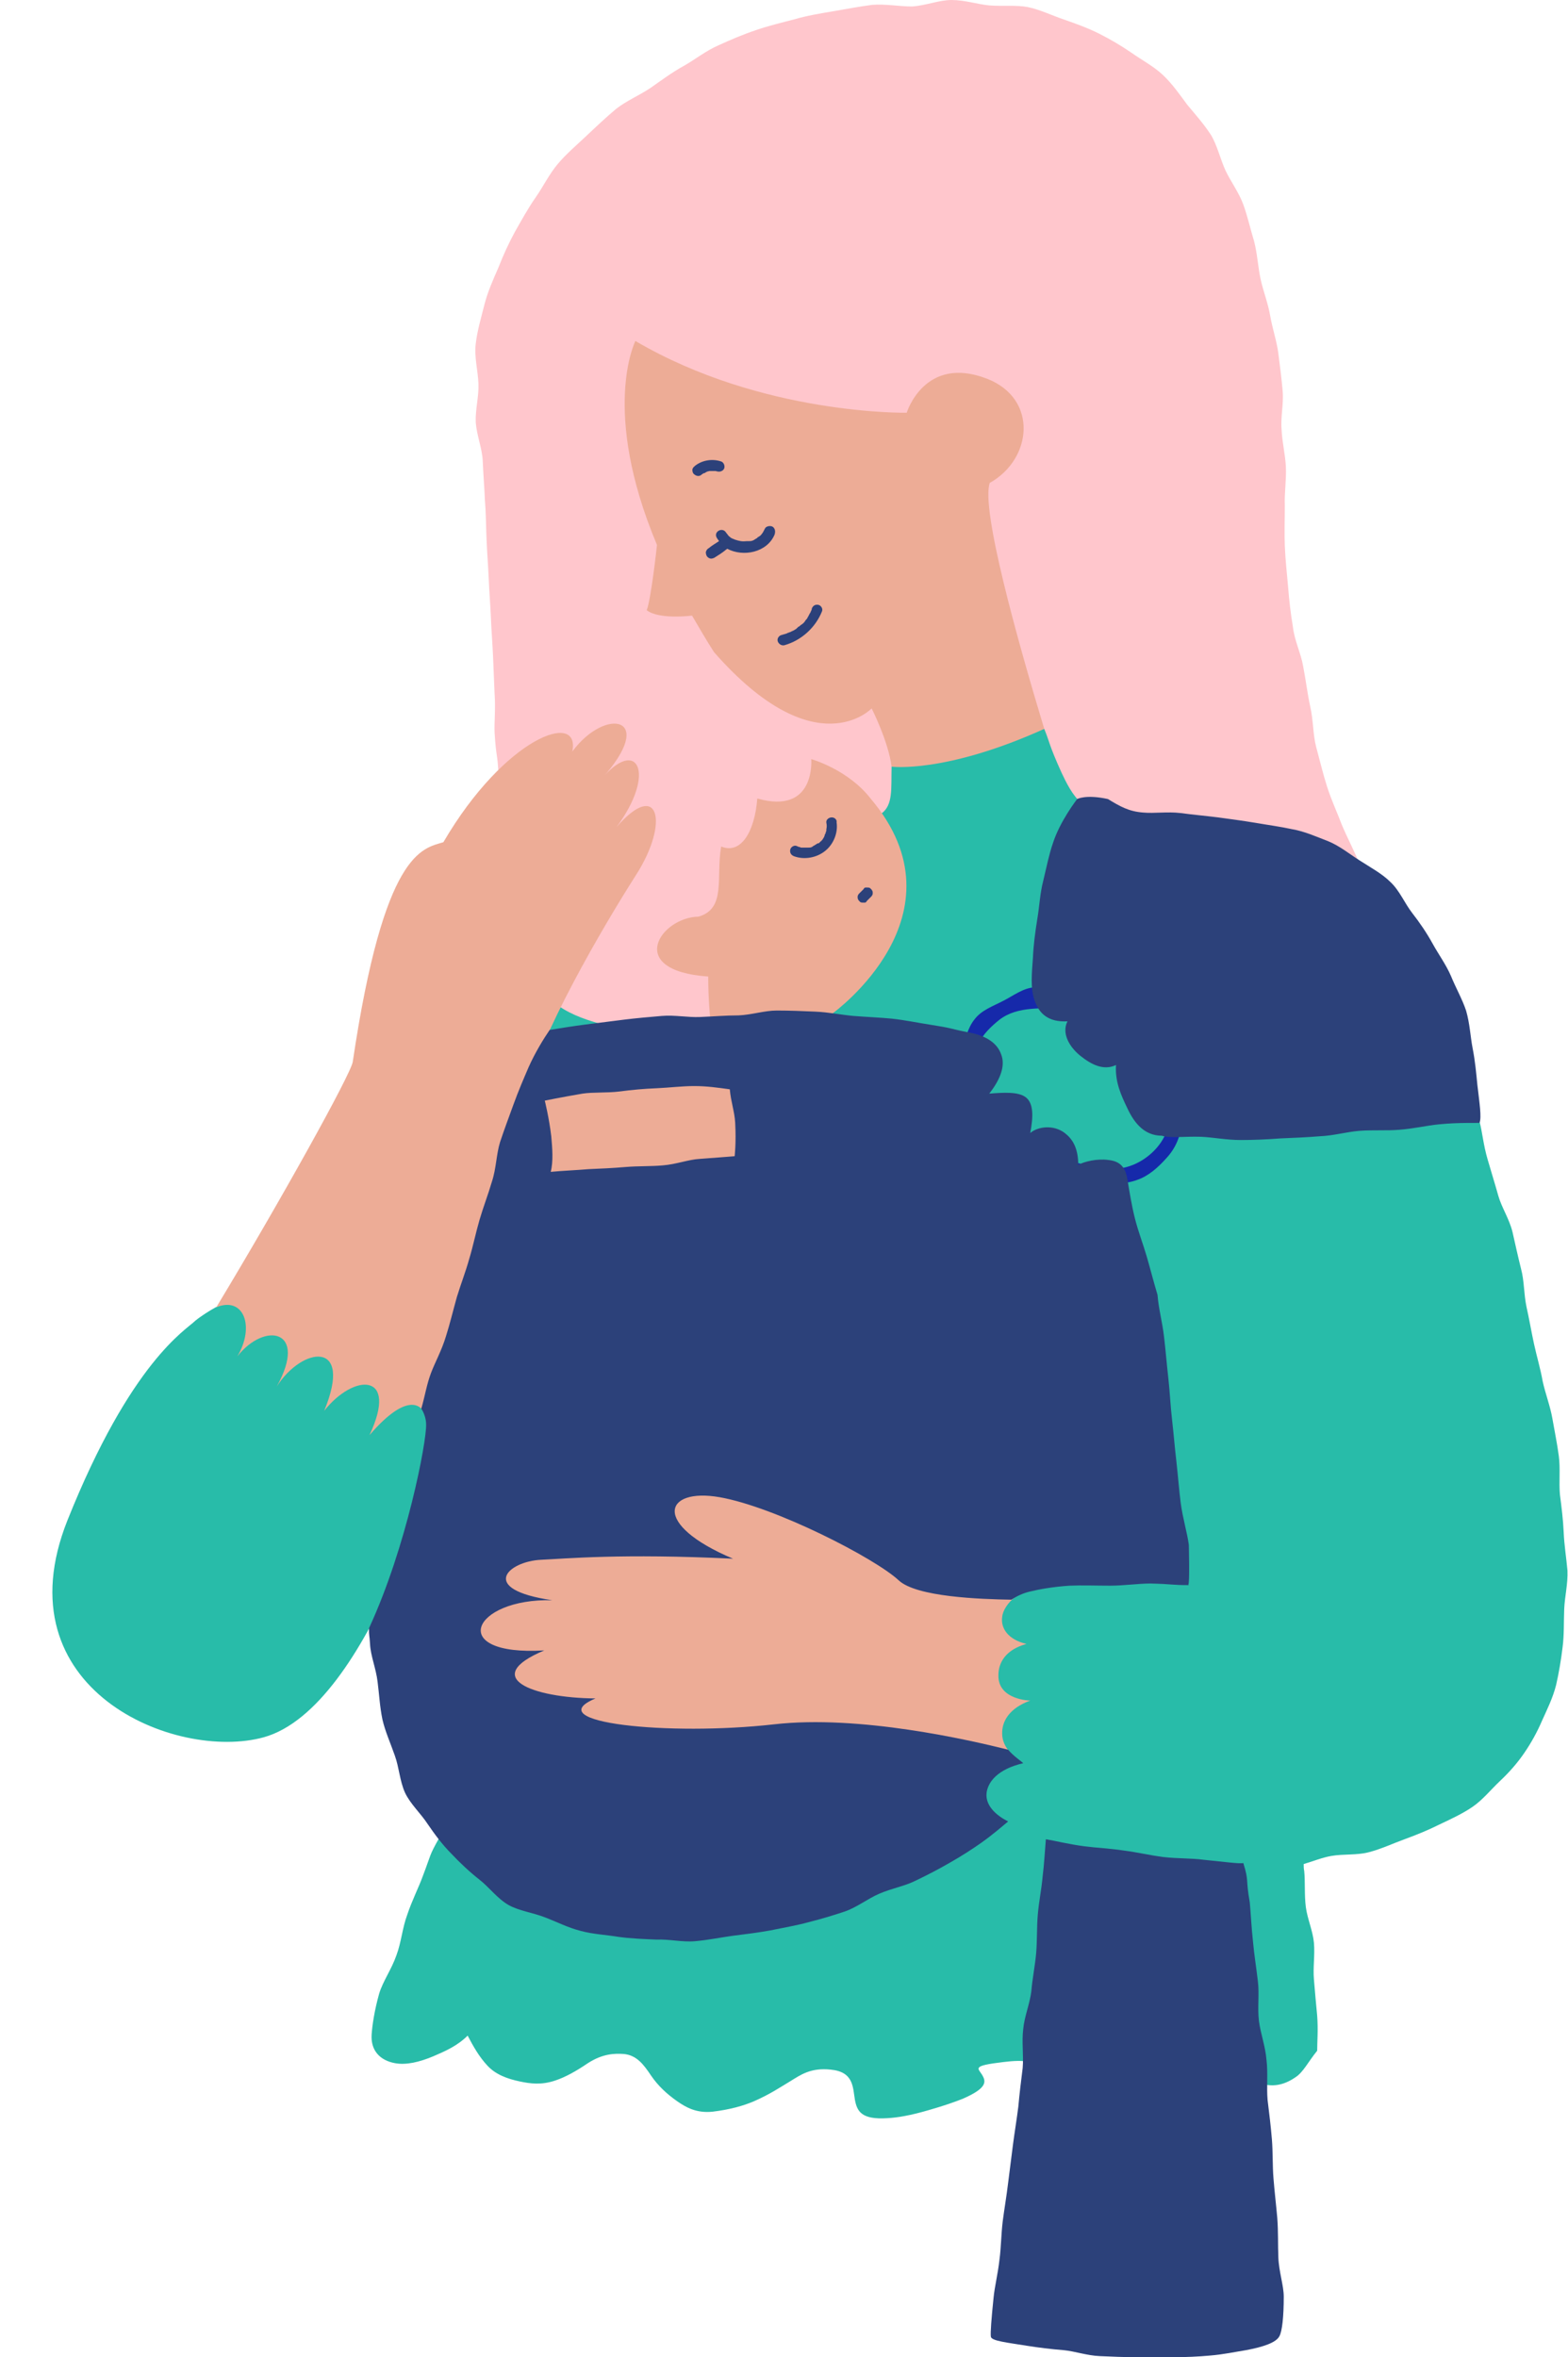 <?xml version="1.0" encoding="UTF-8" standalone="no"?><svg xmlns="http://www.w3.org/2000/svg" xmlns:xlink="http://www.w3.org/1999/xlink" fill="#000000" height="436.9" preserveAspectRatio="xMidYMid meet" version="1" viewBox="-9.7 0.0 290.7 436.9" width="290.7" zoomAndPan="magnify"><g id="change1_1"><path d="M280.2,284c-0.1-2.3-0.4-4.7-0.7-7c-0.2-2.3,0.1-4.8-0.2-7.1c-0.3-2.3-0.8-4.7-1.2-7c-0.4-2.3-1.3-4.6-1.8-6.9 c-0.4-2.3-1.1-4.6-1.6-6.9c-0.5-2.3-0.9-4.7-1.4-6.9c-0.5-2.4-0.4-4.8-1-7c-0.6-2.4-1.1-4.7-1.6-6.9c-0.6-2.4-2-4.5-2.6-6.6 c-0.7-2.5-1.4-4.7-2-6.8c-0.8-2.7-1-5.2-1.5-7c-0.4,0.1-2.9-1.1-6.5-3.7c-1.7-1.2-3.5-3-5.7-4.7c-1.8-1.4-4-2.6-6.1-4.1 c-1.9-1.4-3.9-2.8-5.9-4.4c-1.9-1.5-3.4-3.5-5.4-5c-1.9-1.5-4-2.8-6-4.3c-1.9-1.5-3.7-3.3-5.6-4.8c-2-1.5-4.1-2.8-6-4.3 c-2-1.6-3.9-3.1-5.8-4.6c-2-1.6-4.1-3-5.9-4.4c-2.1-1.6-3.7-3.5-5.5-4.9c-2.2-1.7-4.7-2.6-6.3-3.9c-3.6-2.9,0.3-2.7-1.8-5.7 c-2.1-3.1-3.2-2.2-4.6-6.6c-0.7-2.1-1.3-6.9-3.2-7.8c-2.1-0.6-4.1,0-6.2,0.7c-2.5,0.8-6,2.3-8.1,2.8c-2.7,0.6-6.1-2.1-8.1-1.8 c-4.5,0.6-8.8,1.5-9.5,5c-0.9,4.3,4.4,6.6-0.9,7.2c1.8,2.2,1.2,4.9,2.2,7c1.2,2.5-1.7,4.2-1.4,6.5c0.3,2.7-0.2,3.6-0.8,6 c-0.6,2.6,2.4,5.2,1.2,7.3c-1.4,2.4-2.8,4.4-4.4,6.1c-3,3.3-3.6,3.1-6.7,5.4c-1.1,0.8,1.9,2.2,2.6,3.3c2.5,0.2,5.1,0.2,7.6,0.6 c2.6,0.4,5.1,1.1,7.4,1.6c2.7,0.5,5.1,1.4,7.3,2.1c0.2,0,0.7,2.7,1.8,6.9c0.6,2.1,1.9,4.4,2.6,7c0.6,2.3,1.3,4.8,1.9,7.2 c0.6,2.4,0.8,5,1.4,7.3c0.7,2.6,1.3,5.1,1.8,7.2c1.1,4.2,2.2,7.1,2.4,7.1c0-1.3,2.1-0.1,5.4,2.8c1.5,1.3,2.9,3.2,4.7,5 c1.5,1.5,3.6,2.7,5.3,4.4c1.5,1.6,2.9,3.5,4.5,5.2c1.6,1.6,1.1,17.3,2.7,19c1.6,1.7,9.7,17.8,9.7,17.8s-2.2,0.4-6.5,0.3 c-2.3,0-4-2.2-6.7-2.2c-2.6,0-4.9,0.7-7.2,0.8c-3.1,0.1-6.4,2-8,2.3c-3.2,0.8-8.5,5.2-8.8,7.2c-0.1,1.1,0.7,2.2,1.9,3.1 c-0.5,0.3-1,0.5-1.7,0.8c-1.9,0.7-4.1,1.8-6.7,2.8c-2.1,0.8-4.4,1.4-6.9,2.3c-2.2,0.8-4.5,1.4-6.9,2.3c-2.2,0.8-4.3,2.1-6.6,3 c-2.2,0.8-4.5,1.6-6.8,2.5c-2.2,0.8-4.6,1.4-6.9,2.2c-2.3,0.8-4.5,1.9-6.7,2.7c-2.3,0.8-4.8,1.1-7,1.9c-2.3,0.8-4.7,1.3-7,2.1 c-2.3,0.8-4.5,1.9-6.7,2.7c-2.3,0.8-4.5,2-6.7,2.8c-2.4,0.9-4.8,1.2-7,2c-2.4,0.9-4.5,2.4-6.6,3.1c-2.6,0.9-5.1,1.1-7.1,1.8 c-3.8,1.3-5.7,2.6-6.4,2.8c-1.9,3.4-1.4,2.8-3,7c-0.8,2.2-2,4.5-2.9,7.2c-0.9,2.4-1.1,5.1-2,7.5c-0.9,2.6-2.5,4.8-3.2,7.1 c-0.9,3.2-1.3,6-1.4,7.6c-0.2,3,1.6,4.8,4.3,5.3c2.1,0.4,4.6-0.2,7.2-1.3c2.1-0.9,4.4-1.9,6.3-3.8c1,1.9,2.1,3.9,3.7,5.6 c1.5,1.6,3.6,2.4,6,2.9c1.9,0.4,4,0.7,6.6-0.2c1.8-0.6,3.8-1.7,6-3.2c2.8-1.8,5-1.8,6.6-1.7c2.4,0.2,3.7,1.9,5.1,4 c1.3,1.9,2.9,3.4,4.9,4.8c1.6,1.1,3.5,2.2,6.5,1.9c3.3-0.4,5.7-1.1,7.6-1.9c3-1.3,4.9-2.6,6.9-3.8c1.8-1.1,3.7-2.5,7.4-2.1 c4.3,0.4,4.1,3.3,4.5,5.6c0.4,2.2,1.3,3.7,6,3.4c1.9-0.1,4.3-0.5,7.7-1.5c2.8-0.8,4.8-1.5,6.3-2.1c4.6-2,4.3-3.2,3.6-4.4 c-0.8-1.3-2-1.7,3.9-2.4c4-0.5,5.6-0.1,6.5,1.1c1.4,1.7,0.8,4.7,3.5,6c1.3,0.7,3.5,0.6,7,0.3c3.1-0.3,5.3-0.9,7-1.6 c3.2-1.3,4.5-2.9,5.7-4.3c1.3-1.4,2.5-2.7,6.4-2.5c2.4,0.1,4.5,0.8,6.2,1.7c2.1,1.1,3.7,2.7,5.6,3.3c1.9,0.6,4,0.4,6.3-1.2 c1.4-0.9,2.3-2.8,4-4.9c0-1.7,0.2-3.8,0-6.5c-0.2-2-0.4-4.3-0.6-6.7c-0.2-2.2,0.2-4.5,0-6.8c-0.2-2.2-1.2-4.4-1.5-6.6 c-0.3-2.3-0.1-4.6-0.3-6.7c-0.1-0.4-0.1-0.9-0.1-1.3c1.7-0.5,3.4-1.2,5.1-1.5c2.3-0.4,4.7-0.1,7-0.7s4.4-1.6,6.6-2.4 c2.2-0.8,4.4-1.7,6.4-2.7c2.1-1,4.3-2,6.2-3.3c1.9-1.3,3.4-3.2,5.1-4.8c1.7-1.6,3.2-3.3,4.5-5.2c1.3-1.9,2.4-3.9,3.3-6 c0.9-2,2-4.2,2.6-6.6c0.5-2.2,0.9-4.5,1.2-7c0.3-2.3,0.2-4.6,0.3-7.1c0.1-2.3,0.7-4.6,0.6-7.1C280.7,288.8,280.3,286.4,280.2,284z M108.9,180.2c-0.1,0.9-18.3-13.4-19.8-10.4S69.4,194,69.4,194s28.9,17.2,27,17.4c-2,0.2,12.5-21,12.5-21V180.2z M2.8,281.8 c-12.5,31.4,20.1,44.7,36.4,40.2c19.7-5.5,33.3-53.2,33.1-58.7c-0.1-3.7-3.2-11.1-10.6-2.5c5.5-11.7-2.1-11.7-7.6-4.7 c5.5-13.3-4.8-11.9-9.5-4.4c6.3-11.3,2.3-11.9-2.5-3.9c4.8-6.1-4.2-9.4-11.8-5.5c-1.1,0.6-2.7,1.6-3.8,2.5 C24.8,246.5,14.6,252.3,2.8,281.8z" fill="#28bca9"/></g><g id="change2_1"><path d="M115.5,173.8c-1.1,1.8-0.6,3.6,1.2,5.1c1.1,0.9,3,0.7,5.8,0.9c0.8,4.4,2.3,5.9-0.2,8.3s-2.6,0.9-6.8,1.2 c-2,0.2-4.6-0.3-7.1-0.1c-2.1,0.2-3.9,0.4-6.3,0.7c-2.5-0.7-5.6-1.6-8.3-3.5c-1.5-1.6-2.2-4.3-3.4-6.8c-1-2.1-2-4.4-2.8-6.9 c-0.7-2.4-1.3-4.8-1.8-7.3s-0.8-5-1.2-7.4c-0.4-2.7-1.1-5.2-1.4-7.4c-0.5-4.5-0.3-3.7-0.5-7.5c-0.2-3.6-0.4-2.6-0.7-7.2 c-0.1-2,0.2-4.5,0-7.2c-0.1-2.2-0.2-4.6-0.3-7.2c-0.1-2.3-0.3-4.7-0.4-7.2c-0.1-2.3-0.3-4.7-0.4-7.2c-0.1-2.3-0.3-4.7-0.4-7.2 c-0.1-2.4-0.1-4.8-0.3-7.2c-0.1-2.4-0.3-4.8-0.4-7.2c-0.1-2.4-1.1-4.7-1.3-7.2c-0.1-2.4,0.6-4.8,0.5-7.2c-0.1-2.5-0.8-4.9-0.5-7.4 s1-4.8,1.6-7.2s1.6-4.6,2.6-6.9c0.9-2.3,1.9-4.5,3.1-6.7c1.2-2.1,2.4-4.3,3.8-6.3s2.5-4.3,4.1-6.2c1.6-1.9,3.5-3.5,5.3-5.2 s3.6-3.4,5.5-5c1.9-1.5,4.3-2.5,6.4-3.9c2-1.4,4-2.9,6.2-4.1c2.1-1.2,4.1-2.8,6.4-3.8c2.2-1,4.5-2,6.9-2.8c2.3-0.8,4.8-1.4,7.1-2 c2.4-0.7,4.8-1.1,7.2-1.5s4.9-0.9,7.3-1.2c2.5-0.2,5,0.3,7.4,0.3c2.7-0.2,5-1.2,7.3-1.2c2.5,0,4.8,0.8,7,1c2.4,0.2,4.9-0.1,7.1,0.3 c2.4,0.5,4.6,1.6,6.7,2.3c2.3,0.8,4.5,1.6,6.5,2.6c2.2,1.1,4.2,2.3,6.1,3.6c2,1.4,4.1,2.5,5.8,4.1s3.1,3.6,4.5,5.5 c1.5,1.8,3.1,3.6,4.4,5.6c1.2,2,1.7,4.4,2.7,6.6c1,2.1,2.5,4.1,3.3,6.3s1.3,4.5,2,6.8c0.6,2.3,0.7,4.6,1.2,7 c0.5,2.3,1.4,4.5,1.8,6.9c0.4,2.3,1.2,4.6,1.5,6.9c0.3,2.3,0.6,4.7,0.8,7c0.2,2.4-0.4,4.8-0.2,7.1c0.1,2.4,0.7,4.7,0.8,7 c0.1,2.4-0.3,4.8-0.2,7.1c0,2.6-0.1,5.1,0,7.5c0.1,2.6,0.4,5.1,0.6,7.5c0.2,2.6,0.5,5.1,0.9,7.5c0.3,2.6,1.5,4.9,1.9,7.3 c0.5,2.6,0.8,5.1,1.3,7.4c0.6,2.6,0.5,5.2,1.1,7.5c0.7,2.6,1.3,5.1,2,7.3c0.9,2.8,2,5.1,2.7,7c1.8,4.5,6.9,12.8,3.6,14.5 c-3.4,1.7-4-6.8-7.8-6.4c-3.8,0.4-3.8-0.2-7.6,0.2s-3.8,0.5-7.5,0.9c-3.8,0.4-3.7,0.7-7.5,1.1c-3.8,0.4-3.8-0.1-7.6,0.3 c-3.8,0.4-3.7,0.7-7.5,1.1c-3.8,0.4-4.9,3.6-7.6,0.9c-2.1-2.1,2.4-1.8,4.5-3.9s3.2-1.5,4.3-4.2c1.1-2.8-2.3-1.7-4.8-4 c-1.4-1.2-1.1-3.2-2.7-4.4c-1.6-1.2-2.9-3.9-3.7-5.6c-2.4-5.3-2.2-5.7-3.2-8.1c-3.4-1.3-3.3,0.6-7.3,1.8c-2.1,0.7-4.3,1.4-6.8,2.1 c-2.4,0.6-4.7,1.9-6.9,2.3c-2.8,0.5-7.3,0.5-7.3,0.8c-0.1,4.1,0.3,7.1-1.9,8.7c0.9,1.5,2,4.2,3,7c0.8,2.3,0.5,4.6,0.7,7.1 c0.1,2.5-0.7,3.8-1.9,6c-3.4,1.6-1.5,1.1-5.8,0.9c-2.2-0.1-4.7-0.5-7.4-0.7c-2.4-0.1-4.9-0.8-7.4-0.9c-2.6-0.1-5.2-0.2-7.4-0.3 c-3.3-0.2-4.8,1.5-6.2,1.5C120,171.8,116.6,171.8,115.5,173.8z M161.2,138.5c-1.9-0.6-5,1.6-2.9,1.6S163.1,139.2,161.2,138.5z" fill="#ffc6cc"/></g><g id="change3_1"><path d="M110.2,113.1c2.3,1.8,8.4,1,8.4,1l0,0c1.3,2.2,2.6,4.5,4.1,6.8c18.8,21.4,29.2,10.4,29.2,10.4s3.1,6.1,3.7,10.8 c0,0,9.9,1.3,28.3-7c-4.9-16.2-11.8-40.8-10.1-45.6c7.9-4.4,9-15.6-0.5-19.3c-11.6-4.5-14.9,6.3-14.9,6.3s-26.8,0.5-50.3-13.3 c0,0-6.5,12.8,4,37.8l0,0C112.1,101.1,111,111.1,110.2,113.1z M121.6,181c0,3.9,0.3,7.1,0.4,8c1.7-0.1,3.7,2.8,5.4,2.8 c2.5-0.1,5.6,0,7.9,0c2.5,0,4.3-0.1,6.5,0c1.1,0,1.4-1.7,2.4-1.6c0.1-0.1,0.5-2.4,0.5-2.4s25.3-18.2,7-39.8c-4.2-5.4-11-7.3-11-7.3 s0.9,10.4-10,7.3c-0.5,6.3-3.1,10.4-6.7,8.9c-1,5.7,1,11.5-4.2,13C112.8,170,106,179.9,121.6,181z M89.1,202.1c0,0,3.3-0.7,7.8-1.5 c2.2-0.4,4.9-0.1,7.7-0.4c2.4-0.3,5-0.5,7.6-0.7c2.5-0.2,5.1-0.5,7.7-0.4s4.9,0.4,7.3,0.8c0.2,2.8,1,5.2,1.2,7.5 c0.3,4.6,0,7.6,0,7.6s-2.7,0.2-7.3,0.6c-2.2,0.2-4.8,1.2-7.6,1.4c-2.4,0.2-5,0.1-7.7,0.3c-2.6,0.2-5.1,0.3-7.7,0.5 c-2.7,0.2-5.4,0.3-7.8,0.5c0.5-2.3,0.3-5.4,0-8.1C90,206,89.1,202.1,89.1,202.1z M104.6,153.3c7.5-10.1,3.8-16.8-2.8-8.9 c10.5-11.6,0.8-13.5-5.4-5.1c1.6-7.7-12.5-2.7-23.9,16.8c-3.9,1.2-11,1.6-16.8,40.7c-0.3,2.2-13.4,25.8-25.3,45.5 c5.1-2.1,7.2,3.6,3.9,9.1c5.1-6.5,13.2-5,7.3,5.6c4.7-7.4,14.3-8.8,8.8,4.5c5.5-7,13.9-7.2,8.4,4.5c7.4-8.6,10.5-5.7,10.7-2 c5.9-15.5,11.8-35.4,18-60.3c2.7-11.7,14.7-32.1,20.7-41.5C114.5,152.4,112.4,144.3,104.6,153.3z M132.6,323 c15.8-1.8,37.6-0.2,44.8,1.6c-0.8-0.9-1.3-2.1-1.3-3.2c-0.1-2.3,1.3-4.8,5.2-6.2c0,0-6-0.1-5.9-4.7c0-2.2,1.2-4.7,5.2-5.8 c-3.4-0.8-4.8-2.9-4.5-5c0.1-1.2,1.1-2.7,2.3-3.6c-5.7,0-15.5-3.1-18.8-6.2c-4.4-4.1-25-12.2-35.3-14s-19,5.3-3.8,11.7 c-20.7-1-25.8-0.8-30.3-0.5c-6.3,0.3-17.1,7.2-3.3,9.1c-14.9-0.4-20.2,12.3-2,11.2c-11.9,5-1.6,7.9,10.2,8.1 C84.3,320.1,113.1,325.2,132.6,323z" fill="#edac96"/></g><g id="change4_1"><path d="M209.3,205.2c-0.5-3.2-1.9-5.9-3.9-8.4c-1.2-1.5-2-3.4-3.5-4.7c-1.4-1.3-3.1-2.3-4.7-3.4 c-2.6-1.8-5.6-3.4-8.8-4.3c-0.1,0-0.2-0.1-0.4-0.1c-1.9-0.8-3.9-1.4-5.9-1.3c-2.1,0.1-4,1.6-5.8,2.5c-1.9,1-4,1.7-5.3,3.4 c-1.3,1.6-1.8,3.8-2.3,5.9c-0.5,2.3-0.4,4.3,0,6.4c0.5,2.1,1.3,4,2.6,5.8c1.2,1.8,2.7,3.3,4.4,4.7s3.3,2.9,5.3,3.8 c2,0.9,4.1,1.8,6.4,2.5c2.2,0.7,4.5,1.2,6.8,1.3s4.8,0.2,6.9-0.6c2.1-0.7,3.9-2.3,5.5-4.1C208.9,212.1,209.8,208.8,209.3,205.2z M206.7,209.4c-1.1,3.3-4.2,6-7.5,6.9c-2.1,0.6-4.3,0.1-6.4-0.2c-2.1-0.3-4.2-0.9-6.2-1.6c-2.3-0.8-4.8-1.7-7-3.1 c-2.2-1.4-4.3-2.9-5.9-4.9c-1.5-2-2.2-4.4-2.4-7.1c-0.2-2-0.4-4.1,0.4-5.9c0.8-1.8,2.4-3.3,3.9-4.5c1.7-1.3,3.7-1.8,5.8-2 s4.1-0.2,6.1,0.6c0.5,0.2,0.9,0.1,1.2-0.1c2,0.8,4,2,5.8,3.3c2.2,1.5,4.1,3.3,5.8,5.1c1.7,1.7,3.4,3.8,4.6,6.2 C206.3,204.3,207.6,206.8,206.7,209.4z" fill="#1629aa"/></g><g id="change5_1"><path d="M210.7,286.3c-0.3-2.2-1.1-4.8-1.5-7.7c-0.3-2.4-0.5-5-0.8-7.7c-0.3-2.5-0.5-5.1-0.8-7.7 c-0.3-2.5-0.4-5.1-0.7-7.8c-0.3-2.6-0.5-5.2-0.8-7.7c-0.3-2.6-1-5.1-1.2-7.7c-0.7-2.3-1.3-4.7-2-7.1c-0.7-2.4-1.6-4.7-2.2-7.1 c-0.6-2.4-1-4.9-1.4-7.3c-0.4-2.5-1.7-3.3-3.5-3.5c-2.1-0.3-4.5,0.3-5.6,0.9c0-3.3-1.2-4.9-2.5-5.9c-2.1-1.6-5-1.2-6.4,0 c0.6-3.1,0.6-5.5-0.8-6.6c-1.4-1.1-4.2-0.9-6.8-0.7c2.2-2.8,3-5.3,2.2-7.3c-0.7-2-2.7-3.5-6.3-4.1c-3.5-0.7-2.5-0.7-7-1.4 c-2-0.3-4.3-0.8-7-1.1c-2.1-0.2-4.5-0.3-7.1-0.5c-2.2-0.2-4.6-0.7-7.1-0.8c-2.3-0.1-4.6-0.2-7.1-0.2c-2.3,0-4.6,0.8-7.1,0.9 c-2.3,0-4.7,0.2-7.1,0.3c-2.3,0.1-4.7-0.4-7.1-0.2c-2.3,0.2-4.7,0.4-7.1,0.7c-2.3,0.3-4.7,0.6-7.1,0.9c-2.3,0.3-4.2,0.6-6.6,1 c-1.1,1.6-2.7,4.2-3.9,6.9c-0.9,2.1-1.9,4.4-2.8,6.9c-0.8,2.2-1.7,4.6-2.5,7c-0.7,2.3-0.7,4.9-1.5,7.3c-0.7,2.4-1.6,4.7-2.3,7.1 c-0.7,2.4-1.2,4.9-1.9,7.2c-0.7,2.5-1.6,4.8-2.3,7.1c-0.7,2.5-1.3,5-2,7.2c-0.8,2.7-2.1,5-2.8,6.9c-0.8,2.1-1.1,4.2-1.8,6.6 c0.5,0.7,0.9,1.9,0.9,2.9c0.1,3.2-3.6,22.7-10.6,37.8c0,1.5,0.1,1.2,0.2,2.9c0.1,2.2,1.1,4.5,1.4,7c0.3,2.3,0.4,4.6,0.9,7 c0.5,2.2,1.5,4.4,2.3,6.7c0.8,2.2,0.9,4.7,1.9,6.9c1,2.1,2.9,3.8,4.2,5.8c1.3,1.9,2.7,3.8,4.4,5.5c1.6,1.7,3.3,3.3,5.2,4.8 c1.8,1.4,3.3,3.5,5.4,4.7c2,1.1,4.5,1.4,6.8,2.3c2.1,0.8,4.2,1.9,6.6,2.5c2.2,0.6,4.6,0.7,7,1.1c2.2,0.3,4.6,0.4,7,0.5 c2.4-0.1,4.8,0.5,7.1,0.3c2.4-0.2,4.8-0.7,7-1c2.4-0.3,4.8-0.6,7-1c2.4-0.5,4.8-0.9,7-1.5c2.4-0.6,4.7-1.3,6.8-2 c2.3-0.8,4.3-2.4,6.4-3.3c2.3-1,4.7-1.4,6.7-2.4c2.3-1.1,4.4-2.2,6.3-3.3c2.3-1.3,4.3-2.6,6-3.8c2.1-1.5,3.7-2.9,4.9-3.9 c-2-1-4.6-3-3.9-5.8c0.9-3.4,5-4.6,6.7-5c-0.4-0.4-1.8-1.3-2.8-2.5l0,0c-7.2-1.8-27.6-6.5-43.4-4.7c-19.5,2.2-43.8-0.3-33.1-4.8 c-11.8-0.1-21.4-3.9-9.5-8.9c-18.2,1.1-13.4-9.7,1.5-9.3c-13.8-2-8.3-7.2-2.1-7.5c4.5-0.2,14.9-1.2,35.6-0.2 c-15.2-6.4-12.8-13.2-2.5-11.4s28.8,11.3,33.2,15.4c3.3,3.1,15.1,3.5,20.9,3.6l0,0c0.9-0.6,2.1-1.2,3.4-1.5c1.6-0.4,4.3-0.9,7.4-1.1 c2.3-0.1,4.9,0,7.5,0s5.2-0.4,7.5-0.4c4.2,0.1,3.8,0.3,7.2,0.3l0,0c0,0-0.2,0-0.2-0.1C210.9,293.6,210.7,286.4,210.7,286.3z M126.5,214.3c0,0-2.4,0.2-6.5,0.5c-2,0.1-4.3,1-6.8,1.2c-2.2,0.2-4.5,0.1-6.9,0.3c-2.3,0.2-4.6,0.3-6.9,0.4c-2.4,0.2-4.9,0.3-7,0.5 c0.5-1.9,0.3-4.4,0.1-6.6c-0.4-3.4-1.2-6.6-1.2-6.6s2.9-0.6,7-1.3c2-0.3,4.4-0.1,6.9-0.4c2.2-0.3,4.5-0.5,6.9-0.6 c2.3-0.1,4.6-0.4,6.9-0.4c2.4,0,4.4,0.3,6.6,0.6c0.2,2.3,0.9,4.2,1,6.2C126.8,211.9,126.5,214.3,126.5,214.3z M264.2,201.1 c-0.2-2-0.4-4.4-0.9-6.9c-0.4-2.1-0.5-4.5-1.2-6.9c-0.7-2.1-1.9-4.2-2.8-6.4c-0.9-2.1-2.3-4-3.4-6s-2.4-3.9-3.8-5.7 c-1.4-1.8-2.3-4.1-4-5.7c-1.6-1.6-3.7-2.7-5.7-4c-1.9-1.2-3.7-2.7-5.9-3.6c-2.1-0.8-4.3-1.8-6.6-2.2c-2.3-0.5-4.6-0.8-6.9-1.2 c-2.4-0.4-4.7-0.7-6.9-1c-2.4-0.3-4.7-0.5-6.9-0.8c-2.5-0.3-4.8,0.1-7-0.1c-2.6-0.2-4.2-1.1-6.5-2.5c-4.1-0.9-5.7,0-5.7,0 s-3.2,4.1-4.5,8.2c-0.7,2-1.2,4.5-1.8,7c-0.6,2.3-0.7,4.8-1.1,7.1c-0.4,2.5-0.7,4.8-0.8,7.1c-0.2,2.8-0.5,5.7,0.3,7.9 c0.8,2.4,2.5,4.1,6.1,3.9c-1.1,2.2,0.3,4.7,2.4,6.4c2,1.6,4.3,2.8,6.6,1.7c-0.2,3.2,1,5.7,2.1,8c1.3,2.8,3.2,5.1,6.4,5.1 c1.5,0.5,4.1,0.1,7.3,0.2c2.2,0.1,4.7,0.6,7.3,0.6c2.3,0,4.8-0.1,7.4-0.3c2.4-0.1,4.9-0.2,7.3-0.4c2.5-0.1,4.9-0.8,7.3-1 c2.6-0.2,5,0,7.4-0.2c2.7-0.2,5.2-0.8,7.3-1c4-0.4,7-0.2,7.6-0.3C265,207.1,264.6,204.5,264.2,201.1z M220.8,345.3 c-0.5,0.2-3.4-0.2-7.4-0.6c-2.2-0.3-4.8-0.2-7.4-0.5c-2.4-0.3-4.9-0.9-7.3-1.2c-2.6-0.4-5.1-0.5-7.4-0.8c-3-0.4-5.3-1-7.1-1.3 c-0.2,2.3-0.3,4.5-0.6,6.9c-0.2,2.3-0.7,4.7-0.9,7.1c-0.2,2.3-0.1,4.7-0.3,7.1c-0.2,2.3-0.7,4.7-0.9,7.1c-0.3,2.4-1.3,4.7-1.5,7 c-0.3,2.4,0.1,4.8-0.1,7.2c-0.3,2.4-0.6,4.8-0.8,7.1c-0.3,2.4-0.7,4.8-1,7.1c-0.3,2.4-0.6,4.8-0.9,7.1c-0.3,2.5-0.7,4.8-1,7.1 c-0.3,2.5-0.3,4.9-0.6,7.1c-0.3,2.7-0.9,5-1.1,7.1c-0.4,3.9-0.6,6.5-0.5,7.2c0.1,0.8,3.1,1.1,6.8,1.7c1.9,0.3,4.2,0.6,6.7,0.8 c2.1,0.2,4.3,1,6.7,1.1c2.2,0.1,4.5,0.2,6.8,0.2s4.6,0,6.8,0c2.4,0,4.6-0.1,6.8-0.3c2.5-0.2,4.8-0.7,6.7-1c3.2-0.6,5.6-1.4,6.2-2.6 c0.5-0.9,0.8-3.6,0.8-7.3c0-2.1-0.9-4.6-1-7.3c-0.1-2.3,0-4.7-0.2-7.3c-0.2-2.3-0.5-4.8-0.7-7.3c-0.2-2.4-0.1-4.9-0.3-7.3 s-0.5-4.9-0.8-7.3c-0.2-2.4,0.1-4.9-0.2-7.4c-0.2-2.5-1.1-4.9-1.4-7.2c-0.3-2.5,0.1-5-0.2-7.4c-0.3-2.6-0.7-5-0.9-7.3 c-0.3-2.7-0.4-5.2-0.6-7.3C221.2,348.1,221.9,348.8,220.8,345.3z M133.5,97.6c-0.4-0.2-1.2-0.1-1.4,0.4c-0.2,0.4-0.4,0.8-0.6,1 c-0.1,0.2-0.3,0.3-0.4,0.4c0,0-0.1,0-0.1,0.1c0,0,0,0-0.1,0c-0.1,0.1-0.2,0.1-0.2,0.2c-0.2,0.1-0.3,0.2-0.5,0.3c-0.1,0-0.1,0.1,0,0 c0,0-0.1,0-0.1,0.1c-0.1,0-0.2,0.1-0.3,0.1c-0.2,0.1-0.4,0.1-0.6,0.1c-0.1,0-0.2,0-0.2,0h-0.2c-0.9,0.1-1.4,0-2.3-0.3l-0.2-0.1 c-0.1,0-0.2-0.1-0.3-0.1c-0.1-0.1-0.2-0.1-0.3-0.2l-0.1-0.1c0.1,0.1,0.1,0.1,0,0c-0.2-0.1-0.3-0.3-0.4-0.4c-0.1-0.2-0.2-0.2-0.3-0.4 c-0.7-1.1-2.4-0.1-1.7,1c0.1,0.2,0.3,0.4,0.4,0.6c-0.6,0.4-1.3,0.8-1.9,1.3c-0.2,0.1-0.4,0.3-0.5,0.6c-0.1,0.2,0,0.6,0.1,0.8 c0.1,0.2,0.3,0.4,0.6,0.5c0.3,0.1,0.5,0,0.8-0.1c0.8-0.5,1.6-1,2.3-1.6c0.1,0,0.1-0.1,0.1-0.1c3,1.6,7.4,0.7,8.8-2.6 C134.1,98.5,134,97.9,133.5,97.6z M142.7,113.3c0.2-0.5-0.2-1.1-0.7-1.2c-0.6-0.1-1,0.2-1.2,0.7v0.1l0,0c0,0.1-0.1,0.2-0.1,0.3 c-0.1,0.1-0.1,0.3-0.2,0.4c-0.2,0.3-0.3,0.6-0.5,0.9c0,0.1-0.1,0.1-0.1,0.2l-0.1,0.1c-0.1,0.1-0.2,0.2-0.3,0.4 c-0.2,0.3-0.5,0.5-0.8,0.7c-0.1,0.1-0.2,0.2-0.4,0.3c0,0-0.1,0-0.1,0.1c-0.1,0.1-0.2,0.1-0.2,0.2c-0.3,0.2-0.6,0.4-0.9,0.5 c-0.2,0.1-0.3,0.2-0.5,0.2c0,0-0.1,0.1-0.2,0.1c-0.1,0-0.1,0-0.2,0.1c-0.3,0.1-0.7,0.2-1,0.3c-0.5,0.1-0.9,0.7-0.7,1.2 s0.7,0.8,1.2,0.7C138.9,118.7,141.5,116.3,142.7,113.3z M121.2,87.5c0.1,0,0.1,0,0.2-0.1c0.2,0,0.3-0.1,0.5-0.1c0,0,0,0,0.1,0 s0.2,0,0.2,0c0.1,0,0.3,0,0.4,0s0.2,0,0.3,0l0,0l0,0c0.2,0,0.3,0.1,0.5,0.1c0.5,0.1,1.1-0.2,1.2-0.7s-0.2-1.1-0.7-1.2 c-1.6-0.5-3.4-0.2-4.7,0.8c-0.2,0.2-0.4,0.3-0.5,0.6c-0.1,0.2,0,0.6,0.1,0.8c0.3,0.4,0.9,0.7,1.4,0.4c0.1-0.1,0.3-0.2,0.4-0.3 c0.1,0,0.1-0.1,0.2-0.1c0,0,0,0,0.1,0C121.1,87.6,121.2,87.5,121.2,87.5z M144.5,151.5c-0.5,0-1.1,0.4-1,1c0.1,0.4,0.1,0.8,0,1.2 c0,0,0,0.1,0,0.2c0,0.1,0,0.2-0.1,0.3c0,0.2-0.1,0.4-0.2,0.5v0.1l0,0c0,0.1-0.1,0.2-0.1,0.3c-0.1,0.2-0.2,0.3-0.3,0.5 c0,0-0.2,0.2-0.1,0.1c-0.1,0.1-0.1,0.2-0.2,0.2c-0.1,0.1-0.3,0.3-0.4,0.4c0,0,0,0-0.1,0c0,0,0,0-0.1,0c-0.1,0.1-0.2,0.1-0.3,0.2 c-0.2,0.1-0.3,0.2-0.5,0.3c-0.1,0-0.1,0,0,0c0,0-0.1,0-0.1,0.1c-0.1,0-0.2,0.1-0.2,0.1c-0.2,0.1-0.4,0.1-0.6,0.1h-0.1c0,0,0,0-0.1,0 s-0.2,0-0.3,0c-0.2,0-0.4,0-0.6,0H139c0,0,0,0-0.1,0s-0.2,0-0.3-0.1c-0.2,0-0.4-0.1-0.6-0.2c-0.5-0.2-1.1,0.2-1.2,0.7 c-0.1,0.6,0.2,1,0.7,1.2c1.9,0.7,4.2,0.3,5.8-1c1.5-1.2,2.4-3.3,2.1-5.3C145.5,152,145.1,151.5,144.5,151.5z M152,165.1 c0-0.1-0.1-0.2-0.2-0.3c-0.1-0.1-0.1-0.1-0.2-0.2c-0.2-0.1-0.3-0.1-0.5-0.1c-0.1,0-0.2,0-0.3,0c-0.2,0-0.3,0.1-0.4,0.3 c-0.3,0.3-0.5,0.5-0.8,0.8c-0.1,0.1-0.2,0.2-0.2,0.3c-0.1,0.1-0.1,0.2-0.1,0.4c0,0.1,0,0.3,0.1,0.4c0,0.1,0.1,0.2,0.2,0.3 c0.1,0.1,0.1,0.1,0.2,0.2c0.2,0.1,0.3,0.1,0.5,0.1c0.1,0,0.2,0,0.3,0c0.2,0,0.3-0.1,0.4-0.3c0.3-0.3,0.5-0.5,0.8-0.8 c0.1-0.1,0.2-0.2,0.2-0.3c0.1-0.1,0.1-0.2,0.1-0.4S152.1,165.2,152,165.1z" fill="#2c417a"/></g></svg>